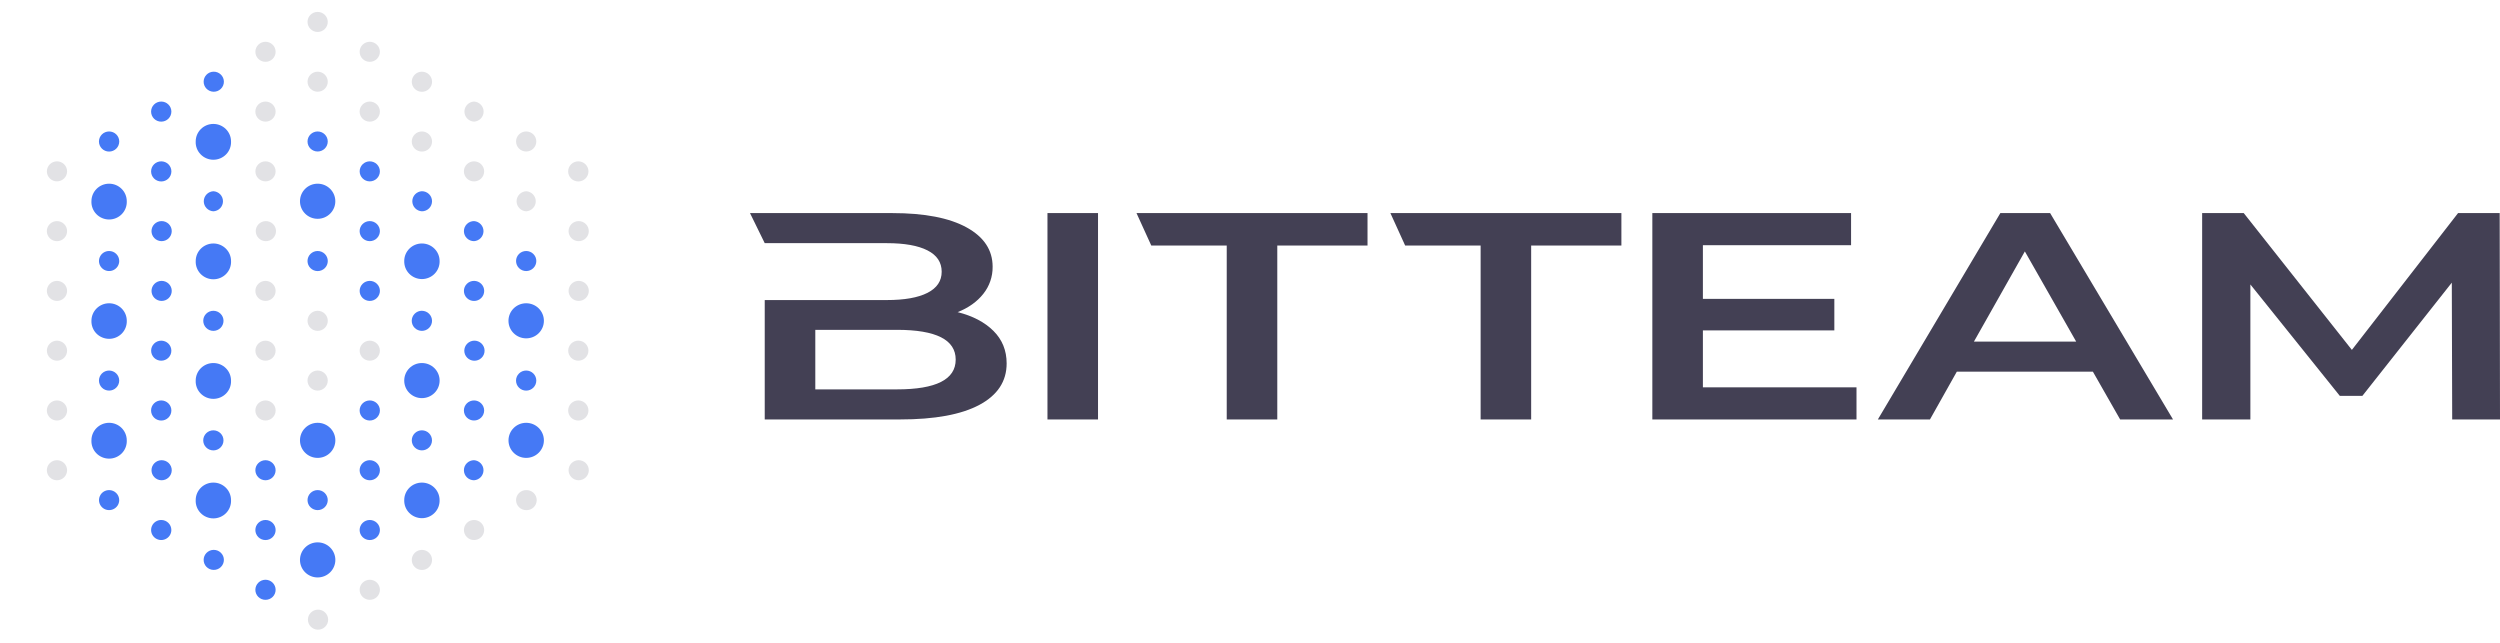 <svg width="140" height="36" viewBox="0 0 140 36" fill="none" xmlns="http://www.w3.org/2000/svg">
<path d="M61.489 11.933V23.489H58.658V11.933H61.489ZM76.581 11.933V13.749H71.528V23.489H68.697V13.749H64.471L63.644 11.933H76.581ZM90.798 11.933V13.749H85.745V23.489H82.915V13.749H78.688L77.862 11.933H90.798ZM103.66 11.933V13.732H95.362V16.737H102.723V18.503H95.362V21.689H103.964V23.489H92.531V11.933H103.66ZM114.807 11.933L121.689 23.489H118.728L117.203 20.815H109.581L108.078 23.489H105.16L112.02 11.933H114.807ZM125.65 11.933L131.705 19.594L137.651 11.933H139.982L140 23.489H137.323L137.301 15.829L132.293 22.169H131.03L126.021 15.929V23.489H123.32V11.933H125.65ZM49.969 11.933C51.769 11.933 53.155 12.2 54.128 12.734C55.1 13.268 55.587 14.002 55.587 14.938C55.594 15.489 55.41 16.025 55.065 16.456C54.716 16.897 54.237 17.238 53.627 17.479C54.469 17.69 55.137 18.039 55.631 18.528C56.124 19.018 56.372 19.626 56.372 20.352C56.372 21.354 55.864 22.127 54.847 22.672C53.831 23.216 52.349 23.489 50.404 23.489H42.825V16.803H49.663C50.651 16.803 51.41 16.669 51.94 16.399C52.469 16.129 52.734 15.735 52.734 15.218C52.734 14.689 52.469 14.291 51.94 14.022C51.41 13.752 50.651 13.617 49.663 13.617H42.825L42 11.933H49.969ZM50.23 18.471H45.657V21.805H50.23C52.422 21.805 53.519 21.249 53.519 20.138C53.519 19.026 52.422 18.471 50.23 18.471ZM113.392 14.079L110.539 19.131H116.267L113.392 14.079Z" fill="#434054"/>
<path d="M14.867 32.466C15.018 32.466 15.163 32.526 15.269 32.631C15.376 32.737 15.435 32.88 15.435 33.029C15.435 33.178 15.376 33.321 15.269 33.427C15.163 33.532 15.018 33.591 14.867 33.591C14.717 33.591 14.572 33.532 14.466 33.427C14.36 33.321 14.3 33.178 14.3 33.029C14.3 32.88 14.36 32.737 14.466 32.631C14.572 32.526 14.717 32.466 14.867 32.466ZM17.787 30.372C18.051 30.372 18.303 30.475 18.489 30.66C18.675 30.844 18.78 31.094 18.78 31.355C18.78 31.615 18.675 31.865 18.489 32.049C18.303 32.234 18.051 32.337 17.787 32.337C17.241 32.337 16.799 31.897 16.799 31.355C16.799 30.812 17.241 30.372 17.787 30.372ZM11.949 30.793C12.026 30.79 12.102 30.802 12.173 30.829C12.244 30.856 12.309 30.897 12.364 30.95C12.419 31.002 12.463 31.065 12.493 31.135C12.523 31.204 12.538 31.279 12.538 31.355C12.538 31.43 12.522 31.505 12.492 31.575C12.462 31.644 12.418 31.707 12.363 31.759C12.308 31.812 12.243 31.853 12.171 31.879C12.1 31.906 12.024 31.918 11.948 31.915C11.801 31.909 11.663 31.848 11.561 31.743C11.46 31.638 11.403 31.498 11.404 31.353C11.404 31.208 11.461 31.069 11.563 30.964C11.664 30.86 11.803 30.798 11.949 30.793ZM20.707 29.119C20.858 29.119 21.002 29.178 21.109 29.283C21.215 29.389 21.275 29.532 21.275 29.681C21.275 29.83 21.215 29.973 21.109 30.079C21.002 30.184 20.858 30.243 20.707 30.243C20.557 30.243 20.412 30.184 20.306 30.079C20.199 29.973 20.139 29.83 20.139 29.681C20.139 29.532 20.199 29.389 20.306 29.283C20.412 29.178 20.557 29.119 20.707 29.119ZM9.03 29.119C9.342 29.119 9.596 29.37 9.596 29.681C9.595 29.792 9.562 29.901 9.5 29.993C9.437 30.085 9.348 30.157 9.245 30.199C9.141 30.242 9.027 30.253 8.917 30.231C8.807 30.209 8.706 30.155 8.627 30.077C8.548 29.998 8.494 29.898 8.472 29.789C8.451 29.68 8.462 29.567 8.505 29.464C8.548 29.362 8.621 29.274 8.714 29.213C8.808 29.151 8.917 29.118 9.03 29.119ZM14.867 29.119C15.018 29.119 15.163 29.178 15.269 29.283C15.376 29.389 15.435 29.532 15.435 29.681C15.435 29.83 15.376 29.973 15.269 30.079C15.163 30.184 15.018 30.243 14.867 30.243C14.717 30.243 14.572 30.184 14.466 30.079C14.36 29.973 14.3 29.83 14.3 29.681C14.3 29.532 14.36 29.389 14.466 29.283C14.572 29.178 14.717 29.119 14.867 29.119ZM23.626 27.025C24.173 27.025 24.617 27.464 24.617 28.007C24.621 28.139 24.598 28.269 24.55 28.392C24.502 28.514 24.43 28.626 24.337 28.72C24.245 28.814 24.135 28.889 24.012 28.94C23.89 28.991 23.759 29.018 23.627 29.018C23.494 29.018 23.363 28.991 23.241 28.94C23.119 28.889 23.008 28.814 22.916 28.72C22.824 28.626 22.751 28.514 22.703 28.392C22.655 28.269 22.633 28.139 22.637 28.007C22.637 27.464 23.079 27.025 23.626 27.025ZM11.949 27.025C12.496 27.025 12.938 27.464 12.938 28.007C12.944 28.14 12.922 28.271 12.875 28.395C12.828 28.519 12.756 28.632 12.664 28.728C12.571 28.823 12.46 28.899 12.337 28.951C12.214 29.003 12.082 29.03 11.948 29.03C11.815 29.03 11.683 29.003 11.56 28.951C11.437 28.899 11.326 28.823 11.234 28.728C11.141 28.632 11.069 28.519 11.022 28.395C10.975 28.271 10.953 28.14 10.959 28.007C10.959 27.464 11.402 27.025 11.949 27.025ZM17.787 27.445C17.938 27.445 18.082 27.504 18.188 27.609C18.294 27.715 18.354 27.857 18.354 28.006C18.354 28.155 18.294 28.298 18.188 28.403C18.082 28.508 17.938 28.567 17.787 28.567C17.637 28.567 17.493 28.508 17.387 28.403C17.28 28.298 17.221 28.155 17.221 28.006C17.221 27.857 17.28 27.715 17.387 27.609C17.493 27.504 17.637 27.445 17.787 27.445ZM6.11 27.445C6.423 27.445 6.676 27.696 6.676 28.007C6.675 28.118 6.642 28.227 6.58 28.319C6.517 28.41 6.429 28.482 6.325 28.524C6.222 28.566 6.108 28.577 5.998 28.555C5.888 28.534 5.788 28.48 5.709 28.402C5.63 28.323 5.576 28.223 5.554 28.114C5.533 28.006 5.544 27.893 5.587 27.791C5.63 27.688 5.702 27.601 5.795 27.539C5.888 27.478 5.998 27.445 6.11 27.445ZM20.708 25.771C20.859 25.771 21.003 25.831 21.109 25.936C21.216 26.042 21.275 26.185 21.275 26.334C21.275 26.483 21.215 26.626 21.109 26.731C21.002 26.837 20.858 26.896 20.707 26.895C20.557 26.895 20.412 26.836 20.306 26.731C20.199 26.625 20.139 26.482 20.139 26.333C20.139 26.184 20.199 26.041 20.306 25.935C20.412 25.83 20.557 25.77 20.707 25.77L20.708 25.771ZM26.546 25.771C26.69 25.781 26.825 25.845 26.923 25.949C27.021 26.053 27.076 26.191 27.076 26.333C27.076 26.476 27.021 26.614 26.923 26.718C26.825 26.822 26.69 26.886 26.546 26.895C26.396 26.895 26.251 26.836 26.145 26.731C26.038 26.625 25.979 26.483 25.979 26.333C25.979 26.184 26.038 26.041 26.145 25.936C26.251 25.831 26.396 25.771 26.546 25.771ZM9.03 25.771C9.106 25.769 9.182 25.781 9.253 25.808C9.324 25.835 9.39 25.876 9.445 25.928C9.499 25.981 9.543 26.044 9.573 26.113C9.603 26.183 9.618 26.258 9.618 26.334C9.618 26.409 9.602 26.484 9.572 26.553C9.542 26.623 9.498 26.686 9.443 26.738C9.388 26.79 9.323 26.831 9.252 26.858C9.18 26.885 9.104 26.897 9.028 26.894C8.881 26.888 8.743 26.826 8.642 26.721C8.54 26.616 8.484 26.477 8.484 26.332C8.484 26.187 8.541 26.047 8.643 25.943C8.745 25.838 8.883 25.777 9.03 25.771ZM14.867 25.771C15.018 25.771 15.162 25.831 15.268 25.936C15.375 26.041 15.434 26.184 15.434 26.333C15.434 26.482 15.375 26.625 15.268 26.73C15.162 26.835 15.018 26.895 14.867 26.895C14.717 26.895 14.573 26.835 14.467 26.73C14.36 26.625 14.3 26.482 14.3 26.333C14.3 26.184 14.36 26.041 14.467 25.936C14.573 25.831 14.717 25.771 14.867 25.771ZM17.787 23.677C18.051 23.677 18.303 23.78 18.489 23.965C18.675 24.149 18.78 24.399 18.78 24.66C18.78 24.92 18.675 25.17 18.489 25.354C18.303 25.539 18.051 25.642 17.787 25.642C17.241 25.642 16.799 25.202 16.799 24.66C16.799 24.117 17.241 23.677 17.787 23.677ZM29.466 23.677C29.729 23.677 29.982 23.78 30.168 23.965C30.354 24.149 30.458 24.399 30.458 24.66C30.458 24.92 30.354 25.17 30.168 25.354C29.982 25.539 29.729 25.642 29.466 25.642C29.203 25.642 28.951 25.538 28.766 25.354C28.58 25.17 28.476 24.921 28.476 24.66C28.476 24.117 28.919 23.677 29.466 23.677ZM6.111 23.677C6.657 23.677 7.099 24.117 7.099 24.66C7.105 24.793 7.083 24.924 7.036 25.048C6.989 25.172 6.917 25.285 6.825 25.381C6.732 25.476 6.621 25.552 6.498 25.604C6.375 25.656 6.243 25.683 6.11 25.683C5.976 25.683 5.844 25.656 5.721 25.604C5.598 25.552 5.487 25.476 5.395 25.381C5.302 25.285 5.23 25.172 5.183 25.048C5.136 24.924 5.114 24.793 5.12 24.66C5.12 24.117 5.563 23.677 6.11 23.677H6.111ZM23.626 24.098C23.939 24.098 24.192 24.349 24.192 24.66C24.192 24.734 24.178 24.807 24.149 24.875C24.121 24.943 24.079 25.005 24.027 25.057C23.974 25.109 23.912 25.15 23.843 25.178C23.774 25.207 23.701 25.221 23.626 25.221C23.552 25.221 23.478 25.207 23.41 25.178C23.341 25.15 23.279 25.109 23.226 25.057C23.173 25.005 23.132 24.943 23.103 24.875C23.075 24.807 23.06 24.734 23.06 24.66C23.06 24.35 23.314 24.098 23.626 24.098ZM11.949 24.098C12.024 24.098 12.098 24.113 12.166 24.141C12.235 24.17 12.298 24.211 12.35 24.263C12.403 24.316 12.444 24.378 12.473 24.446C12.501 24.514 12.516 24.587 12.515 24.661C12.515 24.735 12.501 24.808 12.472 24.876C12.443 24.944 12.401 25.006 12.348 25.058C12.296 25.11 12.233 25.152 12.164 25.18C12.095 25.208 12.021 25.222 11.947 25.222C11.796 25.222 11.652 25.162 11.546 25.056C11.439 24.951 11.38 24.807 11.38 24.658C11.381 24.509 11.441 24.366 11.547 24.261C11.654 24.156 11.799 24.098 11.949 24.098ZM26.546 22.424C26.697 22.425 26.841 22.484 26.947 22.59C27.053 22.695 27.113 22.838 27.113 22.987C27.113 23.136 27.052 23.279 26.946 23.384C26.839 23.49 26.695 23.549 26.544 23.548C26.47 23.548 26.396 23.534 26.327 23.505C26.259 23.477 26.196 23.435 26.143 23.383C26.091 23.331 26.049 23.269 26.021 23.201C25.992 23.132 25.978 23.059 25.978 22.985C25.978 22.912 25.993 22.839 26.021 22.77C26.05 22.702 26.092 22.64 26.145 22.588C26.197 22.536 26.26 22.495 26.329 22.467C26.398 22.439 26.472 22.424 26.546 22.424ZM9.03 22.424C9.104 22.424 9.178 22.439 9.247 22.468C9.316 22.496 9.379 22.538 9.431 22.59C9.484 22.642 9.526 22.704 9.554 22.773C9.583 22.841 9.598 22.915 9.597 22.988C9.597 23.062 9.582 23.136 9.554 23.204C9.525 23.272 9.483 23.334 9.43 23.387C9.377 23.439 9.315 23.48 9.245 23.509C9.176 23.537 9.102 23.551 9.028 23.551C8.877 23.551 8.732 23.491 8.626 23.385C8.519 23.28 8.46 23.136 8.46 22.987C8.46 22.837 8.52 22.694 8.627 22.589C8.734 22.483 8.879 22.424 9.03 22.424ZM20.707 22.424C20.858 22.424 21.002 22.484 21.109 22.589C21.215 22.695 21.275 22.838 21.275 22.987C21.275 23.136 21.215 23.279 21.109 23.384C21.002 23.49 20.858 23.549 20.707 23.549C20.557 23.549 20.412 23.49 20.306 23.384C20.199 23.279 20.139 23.136 20.139 22.987C20.139 22.838 20.199 22.695 20.306 22.589C20.412 22.484 20.557 22.424 20.707 22.424ZM23.626 20.33C23.889 20.33 24.142 20.433 24.328 20.617C24.514 20.802 24.619 21.052 24.619 21.312C24.619 21.573 24.514 21.823 24.328 22.007C24.142 22.192 23.889 22.295 23.626 22.295C23.079 22.295 22.637 21.855 22.637 21.313C22.637 20.77 23.079 20.33 23.626 20.33ZM11.949 20.33C12.496 20.33 12.938 20.77 12.938 21.313C12.944 21.445 12.922 21.577 12.875 21.701C12.828 21.825 12.756 21.938 12.664 22.034C12.571 22.129 12.46 22.205 12.337 22.257C12.214 22.309 12.082 22.336 11.948 22.336C11.815 22.336 11.683 22.309 11.56 22.257C11.437 22.205 11.326 22.129 11.234 22.034C11.141 21.938 11.069 21.825 11.022 21.701C10.975 21.577 10.953 21.445 10.959 21.313C10.959 20.77 11.402 20.33 11.949 20.33ZM6.11 20.75C6.184 20.75 6.258 20.765 6.327 20.793C6.395 20.821 6.458 20.863 6.51 20.915C6.563 20.967 6.605 21.029 6.633 21.097C6.661 21.166 6.676 21.239 6.676 21.312C6.676 21.386 6.661 21.459 6.632 21.527C6.604 21.595 6.562 21.657 6.509 21.709C6.456 21.761 6.394 21.803 6.325 21.831C6.256 21.859 6.182 21.873 6.108 21.873C5.958 21.873 5.813 21.814 5.707 21.708C5.601 21.603 5.542 21.46 5.542 21.311C5.542 21.162 5.602 21.019 5.708 20.914C5.815 20.809 5.959 20.75 6.11 20.75ZM29.465 20.75C29.616 20.75 29.76 20.809 29.867 20.915C29.973 21.02 30.033 21.163 30.033 21.312C30.033 21.462 29.973 21.605 29.867 21.71C29.76 21.816 29.616 21.875 29.465 21.875C29.314 21.875 29.17 21.816 29.064 21.71C28.957 21.605 28.897 21.462 28.897 21.312C28.897 21.163 28.957 21.02 29.064 20.915C29.17 20.809 29.314 20.75 29.465 20.75ZM9.03 19.077C9.105 19.077 9.178 19.092 9.247 19.12C9.316 19.148 9.378 19.19 9.431 19.242C9.483 19.294 9.525 19.356 9.553 19.424C9.582 19.492 9.596 19.565 9.596 19.638C9.596 19.712 9.581 19.785 9.553 19.853C9.524 19.921 9.483 19.983 9.43 20.035C9.377 20.087 9.315 20.128 9.246 20.156C9.177 20.184 9.104 20.199 9.03 20.199C8.879 20.199 8.735 20.14 8.629 20.035C8.523 19.929 8.463 19.787 8.463 19.638C8.463 19.489 8.523 19.347 8.629 19.241C8.735 19.136 8.879 19.077 9.03 19.077H9.03ZM26.547 19.077C26.623 19.074 26.7 19.087 26.771 19.114C26.842 19.141 26.908 19.182 26.963 19.235C27.018 19.287 27.061 19.35 27.091 19.42C27.121 19.489 27.136 19.564 27.136 19.64C27.136 19.716 27.121 19.791 27.091 19.86C27.061 19.93 27.017 19.993 26.961 20.045C26.906 20.098 26.841 20.139 26.769 20.165C26.698 20.192 26.622 20.204 26.545 20.201C26.399 20.195 26.26 20.134 26.159 20.029C26.057 19.924 26 19.784 26 19.639C26.001 19.493 26.058 19.354 26.16 19.249C26.262 19.144 26.4 19.083 26.547 19.077ZM6.111 16.983C6.657 16.983 7.1 17.423 7.1 17.965C7.104 18.096 7.081 18.226 7.033 18.349C6.985 18.471 6.913 18.583 6.821 18.677C6.728 18.771 6.618 18.846 6.496 18.897C6.374 18.948 6.243 18.975 6.11 18.975C5.978 18.975 5.846 18.948 5.724 18.897C5.602 18.846 5.492 18.771 5.399 18.677C5.307 18.583 5.235 18.471 5.187 18.349C5.139 18.226 5.116 18.096 5.12 17.965C5.12 17.423 5.564 16.983 6.111 16.983ZM29.466 16.983C29.729 16.983 29.982 17.086 30.168 17.27C30.354 17.455 30.458 17.705 30.458 17.965C30.458 18.226 30.354 18.476 30.168 18.66C29.982 18.845 29.729 18.948 29.466 18.948C29.203 18.948 28.951 18.845 28.764 18.66C28.578 18.476 28.474 18.226 28.474 17.965C28.474 17.705 28.578 17.455 28.764 17.27C28.951 17.086 29.203 16.983 29.466 16.983ZM23.627 17.404C23.778 17.404 23.922 17.464 24.028 17.569C24.135 17.675 24.194 17.818 24.194 17.968C24.193 18.117 24.133 18.26 24.026 18.365C23.92 18.47 23.775 18.529 23.625 18.529C23.474 18.528 23.329 18.469 23.223 18.363C23.116 18.257 23.057 18.113 23.057 17.964C23.057 17.815 23.118 17.672 23.225 17.566C23.331 17.461 23.476 17.402 23.627 17.402V17.404ZM11.949 17.404C12.1 17.404 12.244 17.463 12.351 17.569C12.457 17.674 12.517 17.817 12.517 17.966C12.517 18.115 12.457 18.258 12.351 18.364C12.244 18.469 12.1 18.529 11.949 18.529C11.799 18.529 11.654 18.469 11.548 18.364C11.441 18.258 11.382 18.115 11.382 17.966C11.382 17.817 11.441 17.674 11.548 17.569C11.654 17.463 11.799 17.404 11.949 17.404ZM20.708 15.729C20.783 15.729 20.856 15.744 20.925 15.772C20.994 15.8 21.056 15.842 21.109 15.894C21.162 15.946 21.203 16.008 21.232 16.076C21.26 16.145 21.275 16.218 21.275 16.291C21.275 16.365 21.26 16.438 21.231 16.506C21.203 16.574 21.161 16.636 21.108 16.688C21.056 16.741 20.993 16.782 20.924 16.81C20.855 16.838 20.782 16.853 20.707 16.852C20.557 16.852 20.413 16.793 20.306 16.688C20.2 16.583 20.14 16.44 20.14 16.291C20.14 16.142 20.2 15.999 20.306 15.894C20.413 15.789 20.558 15.729 20.708 15.729ZM26.547 15.729C26.698 15.729 26.842 15.789 26.949 15.894C27.055 16 27.115 16.143 27.115 16.292C27.115 16.441 27.055 16.584 26.949 16.689C26.842 16.795 26.698 16.854 26.547 16.854C26.396 16.854 26.252 16.795 26.145 16.689C26.039 16.584 25.979 16.441 25.979 16.292C25.979 16.143 26.039 16 26.145 15.894C26.252 15.789 26.396 15.729 26.547 15.729ZM9.03 15.729C9.106 15.726 9.182 15.739 9.253 15.766C9.325 15.793 9.39 15.834 9.445 15.886C9.5 15.938 9.543 16.001 9.573 16.071C9.603 16.14 9.618 16.215 9.618 16.291C9.618 16.367 9.603 16.441 9.573 16.511C9.543 16.581 9.499 16.643 9.444 16.696C9.389 16.748 9.324 16.789 9.252 16.816C9.181 16.842 9.105 16.855 9.029 16.852C8.882 16.846 8.744 16.784 8.642 16.679C8.541 16.574 8.485 16.435 8.485 16.29C8.485 16.145 8.542 16.005 8.644 15.901C8.745 15.796 8.884 15.735 9.03 15.729H9.03ZM11.949 13.635C12.496 13.635 12.939 14.076 12.939 14.617C12.945 14.75 12.923 14.882 12.876 15.005C12.829 15.129 12.757 15.242 12.664 15.338C12.572 15.433 12.461 15.509 12.338 15.561C12.215 15.613 12.083 15.64 11.949 15.64C11.816 15.64 11.684 15.613 11.561 15.561C11.438 15.509 11.327 15.433 11.234 15.338C11.142 15.242 11.07 15.129 11.023 15.005C10.976 14.882 10.954 14.75 10.96 14.617C10.96 14.076 11.402 13.635 11.949 13.635ZM23.627 13.635C24.174 13.635 24.618 14.076 24.618 14.617C24.622 14.749 24.599 14.879 24.551 15.002C24.503 15.124 24.431 15.236 24.338 15.33C24.246 15.424 24.136 15.499 24.013 15.55C23.891 15.601 23.76 15.628 23.628 15.628C23.495 15.628 23.364 15.601 23.242 15.55C23.12 15.499 23.009 15.424 22.917 15.33C22.825 15.236 22.752 15.124 22.704 15.002C22.656 14.879 22.634 14.749 22.637 14.617C22.637 14.076 23.08 13.635 23.627 13.635ZM29.467 14.056C29.541 14.056 29.615 14.07 29.684 14.099C29.753 14.127 29.815 14.168 29.868 14.221C29.92 14.273 29.962 14.335 29.991 14.403C30.019 14.471 30.034 14.544 30.034 14.618C30.033 14.692 30.019 14.765 29.99 14.833C29.962 14.901 29.92 14.963 29.867 15.015C29.814 15.067 29.752 15.108 29.683 15.136C29.614 15.165 29.541 15.179 29.466 15.179C29.316 15.179 29.171 15.12 29.065 15.014C28.959 14.909 28.899 14.766 28.899 14.617C28.899 14.469 28.959 14.326 29.065 14.22C29.171 14.115 29.317 14.056 29.467 14.056ZM6.111 14.056C6.424 14.056 6.677 14.307 6.677 14.618C6.676 14.729 6.643 14.838 6.581 14.93C6.518 15.022 6.429 15.094 6.326 15.137C6.222 15.179 6.108 15.19 5.998 15.168C5.888 15.146 5.787 15.093 5.708 15.014C5.629 14.935 5.575 14.835 5.553 14.726C5.532 14.617 5.543 14.504 5.586 14.402C5.629 14.299 5.702 14.211 5.795 14.15C5.889 14.088 5.999 14.056 6.111 14.056ZM17.788 14.056C17.939 14.056 18.083 14.115 18.19 14.22C18.296 14.326 18.356 14.469 18.356 14.618C18.356 14.767 18.296 14.911 18.19 15.016C18.083 15.121 17.939 15.181 17.788 15.181C17.638 15.181 17.493 15.121 17.387 15.016C17.28 14.911 17.22 14.767 17.22 14.618C17.22 14.469 17.28 14.326 17.387 14.22C17.493 14.115 17.638 14.056 17.788 14.056ZM9.03 12.381C9.106 12.379 9.182 12.391 9.253 12.418C9.324 12.445 9.39 12.486 9.445 12.538C9.499 12.591 9.543 12.654 9.573 12.723C9.603 12.793 9.618 12.868 9.618 12.944C9.618 13.019 9.602 13.094 9.572 13.163C9.542 13.233 9.498 13.296 9.443 13.348C9.388 13.4 9.323 13.441 9.252 13.468C9.18 13.495 9.104 13.507 9.028 13.504C8.881 13.498 8.743 13.436 8.642 13.331C8.54 13.226 8.484 13.087 8.484 12.942C8.484 12.797 8.541 12.657 8.643 12.553C8.745 12.448 8.883 12.387 9.03 12.381ZM20.707 12.381C20.782 12.382 20.855 12.396 20.924 12.424C20.993 12.453 21.055 12.494 21.108 12.546C21.161 12.598 21.202 12.66 21.231 12.729C21.259 12.797 21.274 12.87 21.274 12.943C21.274 13.017 21.259 13.09 21.23 13.158C21.202 13.226 21.16 13.288 21.107 13.34C21.055 13.393 20.992 13.434 20.923 13.462C20.855 13.49 20.781 13.505 20.706 13.505C20.556 13.505 20.412 13.445 20.305 13.34C20.199 13.235 20.139 13.092 20.139 12.943C20.139 12.794 20.199 12.651 20.305 12.546C20.412 12.441 20.557 12.381 20.707 12.381ZM26.546 12.381C26.69 12.391 26.825 12.454 26.923 12.559C27.021 12.663 27.076 12.801 27.076 12.943C27.076 13.086 27.021 13.224 26.923 13.328C26.825 13.432 26.69 13.496 26.546 13.505C26.396 13.505 26.251 13.446 26.145 13.341C26.038 13.236 25.979 13.092 25.979 12.943C25.979 12.794 26.038 12.651 26.145 12.546C26.251 12.441 26.396 12.381 26.546 12.381ZM6.11 10.287C6.657 10.287 7.099 10.727 7.099 11.27C7.105 11.402 7.083 11.534 7.036 11.657C6.989 11.781 6.917 11.894 6.825 11.99C6.732 12.085 6.621 12.161 6.498 12.213C6.375 12.265 6.243 12.292 6.11 12.292C5.976 12.292 5.844 12.265 5.721 12.213C5.598 12.161 5.487 12.085 5.395 11.99C5.302 11.894 5.23 11.781 5.183 11.657C5.136 11.534 5.114 11.402 5.12 11.27C5.12 10.727 5.563 10.287 6.11 10.287ZM17.787 10.287C18.334 10.287 18.778 10.727 18.778 11.27C18.778 11.814 18.334 12.253 17.787 12.253C17.241 12.253 16.799 11.813 16.799 11.27C16.799 10.727 17.241 10.287 17.787 10.287ZM11.949 10.708C12.095 10.716 12.231 10.779 12.331 10.883C12.431 10.988 12.487 11.126 12.487 11.27C12.487 11.414 12.431 11.553 12.331 11.658C12.231 11.762 12.095 11.825 11.949 11.833C11.804 11.825 11.668 11.762 11.568 11.658C11.468 11.553 11.412 11.414 11.412 11.27C11.412 11.126 11.468 10.988 11.568 10.883C11.668 10.779 11.804 10.716 11.949 10.708ZM23.626 10.708C23.777 10.708 23.921 10.767 24.028 10.873C24.134 10.978 24.194 11.121 24.194 11.27C24.194 11.419 24.134 11.563 24.028 11.668C23.921 11.774 23.777 11.833 23.626 11.833C23.481 11.825 23.345 11.762 23.245 11.658C23.145 11.553 23.089 11.414 23.089 11.27C23.089 11.126 23.145 10.988 23.245 10.883C23.345 10.779 23.481 10.716 23.626 10.708ZM9.03 9.035C9.18 9.035 9.325 9.095 9.432 9.2C9.538 9.306 9.598 9.449 9.598 9.599C9.598 9.748 9.538 9.891 9.432 9.997C9.325 10.102 9.18 10.162 9.03 10.162C8.879 10.162 8.734 10.102 8.627 9.997C8.521 9.891 8.461 9.748 8.461 9.599C8.461 9.449 8.521 9.306 8.627 9.2C8.734 9.095 8.879 9.035 9.03 9.035ZM20.707 9.035C20.782 9.035 20.855 9.05 20.924 9.078C20.993 9.106 21.055 9.147 21.108 9.199C21.16 9.252 21.202 9.313 21.23 9.381C21.259 9.449 21.273 9.522 21.273 9.596C21.273 9.67 21.259 9.742 21.23 9.811C21.202 9.879 21.16 9.94 21.108 9.992C21.055 10.044 20.993 10.086 20.924 10.114C20.855 10.142 20.782 10.157 20.707 10.157C20.557 10.157 20.413 10.098 20.307 9.992C20.201 9.887 20.141 9.745 20.141 9.596C20.141 9.447 20.201 9.305 20.307 9.199C20.413 9.094 20.557 9.035 20.707 9.035ZM11.948 6.94C12.496 6.94 12.938 7.382 12.938 7.923C12.944 8.055 12.922 8.187 12.875 8.311C12.828 8.435 12.756 8.548 12.664 8.643C12.571 8.739 12.46 8.815 12.337 8.867C12.214 8.919 12.082 8.946 11.948 8.946C11.815 8.946 11.683 8.919 11.56 8.867C11.437 8.815 11.326 8.739 11.234 8.643C11.141 8.548 11.069 8.435 11.022 8.311C10.975 8.187 10.953 8.055 10.959 7.923C10.959 7.381 11.402 6.94 11.948 6.94ZM6.11 7.362C6.26 7.362 6.405 7.421 6.512 7.527C6.618 7.632 6.678 7.776 6.678 7.925C6.678 8.074 6.618 8.218 6.512 8.323C6.405 8.429 6.26 8.488 6.11 8.488C5.959 8.488 5.814 8.429 5.707 8.323C5.601 8.218 5.541 8.074 5.541 7.925C5.541 7.776 5.601 7.632 5.707 7.527C5.814 7.421 5.959 7.362 6.11 7.362ZM17.787 7.362C17.938 7.362 18.082 7.421 18.188 7.526C18.294 7.631 18.354 7.774 18.354 7.923C18.354 8.072 18.294 8.214 18.188 8.32C18.082 8.425 17.938 8.484 17.787 8.484C17.637 8.484 17.493 8.425 17.387 8.32C17.28 8.214 17.221 8.072 17.221 7.923C17.221 7.774 17.28 7.631 17.387 7.526C17.493 7.421 17.637 7.362 17.787 7.362ZM9.03 5.687C9.104 5.687 9.178 5.702 9.247 5.73C9.316 5.759 9.378 5.8 9.431 5.853C9.483 5.905 9.525 5.967 9.554 6.035C9.582 6.104 9.597 6.177 9.597 6.251C9.596 6.324 9.582 6.398 9.553 6.466C9.524 6.534 9.482 6.596 9.43 6.648C9.377 6.7 9.314 6.742 9.245 6.77C9.176 6.798 9.102 6.812 9.028 6.812C8.877 6.812 8.733 6.753 8.626 6.647C8.52 6.541 8.461 6.398 8.461 6.249C8.461 6.1 8.521 5.957 8.628 5.851C8.734 5.746 8.879 5.687 9.03 5.687ZM11.949 4.015C12.026 4.012 12.102 4.024 12.173 4.051C12.244 4.078 12.309 4.119 12.364 4.172C12.419 4.224 12.463 4.287 12.493 4.357C12.523 4.426 12.538 4.501 12.538 4.577C12.538 4.652 12.522 4.727 12.492 4.797C12.462 4.866 12.418 4.929 12.363 4.981C12.308 5.034 12.243 5.074 12.171 5.101C12.1 5.128 12.024 5.14 11.948 5.137C11.801 5.131 11.663 5.069 11.561 4.964C11.46 4.86 11.403 4.72 11.404 4.575C11.404 4.43 11.461 4.29 11.563 4.186C11.664 4.081 11.803 4.02 11.949 4.015Z" fill="#4579F5"/>
<path d="M17.788 34.14C17.865 34.137 17.941 34.149 18.012 34.176C18.084 34.203 18.149 34.244 18.204 34.297C18.259 34.349 18.302 34.412 18.332 34.481C18.362 34.551 18.377 34.626 18.377 34.702C18.377 34.777 18.362 34.852 18.332 34.922C18.302 34.991 18.258 35.054 18.203 35.106C18.148 35.159 18.083 35.199 18.011 35.226C17.94 35.253 17.864 35.265 17.788 35.262C17.641 35.257 17.503 35.195 17.401 35.09C17.3 34.986 17.243 34.846 17.243 34.701C17.243 34.556 17.3 34.416 17.401 34.312C17.503 34.207 17.642 34.146 17.788 34.14ZM20.708 32.466C20.859 32.466 21.003 32.526 21.11 32.631C21.216 32.737 21.276 32.88 21.276 33.029C21.276 33.178 21.216 33.321 21.11 33.427C21.003 33.532 20.859 33.591 20.708 33.591C20.558 33.591 20.413 33.532 20.307 33.427C20.2 33.321 20.14 33.178 20.14 33.029C20.14 32.88 20.2 32.737 20.307 32.631C20.413 32.526 20.558 32.466 20.708 32.466ZM23.627 30.793C23.778 30.793 23.923 30.852 24.029 30.958C24.136 31.064 24.196 31.207 24.196 31.356C24.196 31.506 24.136 31.649 24.029 31.755C23.923 31.86 23.778 31.919 23.627 31.919C23.477 31.919 23.332 31.86 23.225 31.755C23.119 31.649 23.059 31.506 23.059 31.356C23.059 31.207 23.119 31.064 23.225 30.958C23.332 30.852 23.477 30.793 23.627 30.793ZM26.547 29.119C26.622 29.119 26.695 29.133 26.764 29.162C26.833 29.19 26.896 29.231 26.948 29.284C27.001 29.336 27.043 29.398 27.071 29.466C27.099 29.535 27.114 29.608 27.114 29.681C27.114 29.755 27.099 29.828 27.07 29.896C27.042 29.965 27 30.026 26.947 30.078C26.894 30.131 26.832 30.172 26.763 30.2C26.694 30.228 26.62 30.243 26.545 30.242C26.395 30.242 26.251 30.183 26.145 30.077C26.038 29.972 25.979 29.829 25.979 29.68C25.979 29.531 26.039 29.388 26.146 29.282C26.252 29.177 26.397 29.118 26.547 29.119ZM29.467 27.446C29.543 27.443 29.619 27.455 29.691 27.482C29.762 27.509 29.827 27.55 29.882 27.602C29.937 27.655 29.981 27.718 30.011 27.787C30.041 27.857 30.056 27.932 30.056 28.007C30.056 28.083 30.04 28.158 30.01 28.227C29.98 28.297 29.937 28.36 29.882 28.412C29.826 28.465 29.761 28.505 29.69 28.532C29.619 28.559 29.543 28.571 29.466 28.568C29.316 28.568 29.172 28.509 29.065 28.404C28.959 28.298 28.899 28.155 28.899 28.006C28.899 27.858 28.959 27.715 29.065 27.609C29.172 27.504 29.316 27.445 29.466 27.445L29.467 27.446ZM3.191 25.771C3.265 25.771 3.339 25.786 3.408 25.814C3.477 25.843 3.539 25.884 3.592 25.936C3.644 25.988 3.686 26.05 3.714 26.119C3.743 26.187 3.757 26.26 3.757 26.333C3.757 26.407 3.743 26.48 3.714 26.548C3.686 26.616 3.644 26.678 3.591 26.73C3.538 26.782 3.476 26.824 3.407 26.852C3.338 26.88 3.264 26.895 3.19 26.895C3.04 26.895 2.895 26.835 2.789 26.73C2.683 26.625 2.623 26.482 2.623 26.333C2.623 26.184 2.683 26.041 2.789 25.936C2.895 25.831 3.04 25.771 3.19 25.771H3.191ZM32.385 25.771C32.462 25.769 32.538 25.781 32.609 25.808C32.68 25.835 32.745 25.876 32.8 25.928C32.855 25.981 32.899 26.044 32.929 26.113C32.958 26.183 32.974 26.258 32.974 26.334C32.974 26.409 32.958 26.484 32.928 26.553C32.898 26.623 32.854 26.686 32.799 26.738C32.744 26.79 32.679 26.831 32.607 26.858C32.536 26.885 32.46 26.897 32.383 26.894C32.237 26.888 32.099 26.826 31.997 26.721C31.896 26.616 31.839 26.477 31.84 26.332C31.84 26.187 31.897 26.047 31.998 25.943C32.1 25.838 32.239 25.777 32.385 25.771ZM32.385 22.424C32.536 22.425 32.681 22.484 32.787 22.59C32.894 22.696 32.953 22.839 32.953 22.988C32.953 23.138 32.893 23.281 32.786 23.387C32.679 23.492 32.534 23.551 32.383 23.551C32.309 23.551 32.235 23.536 32.166 23.508C32.097 23.479 32.034 23.438 31.982 23.385C31.929 23.333 31.887 23.271 31.858 23.202C31.83 23.134 31.816 23.061 31.816 22.987C31.816 22.913 31.831 22.84 31.859 22.771C31.888 22.703 31.93 22.641 31.983 22.589C32.036 22.537 32.098 22.495 32.167 22.467C32.236 22.439 32.31 22.424 32.385 22.424ZM3.191 22.424C3.341 22.424 3.486 22.484 3.592 22.589C3.699 22.695 3.759 22.838 3.759 22.987C3.759 23.136 3.699 23.279 3.592 23.384C3.486 23.49 3.341 23.549 3.191 23.549C3.04 23.549 2.896 23.49 2.789 23.384C2.683 23.279 2.623 23.136 2.623 22.987C2.623 22.838 2.683 22.695 2.789 22.589C2.896 22.484 3.04 22.424 3.191 22.424ZM14.868 22.424C15.018 22.424 15.163 22.484 15.269 22.589C15.376 22.695 15.436 22.838 15.436 22.987C15.436 23.136 15.376 23.279 15.269 23.384C15.163 23.49 15.018 23.549 14.868 23.549C14.717 23.549 14.573 23.49 14.466 23.384C14.36 23.279 14.3 23.136 14.3 22.987C14.3 22.838 14.36 22.695 14.466 22.589C14.573 22.484 14.717 22.424 14.868 22.424ZM17.788 20.75C17.938 20.75 18.082 20.809 18.189 20.915C18.295 21.02 18.355 21.163 18.355 21.312C18.355 21.462 18.295 21.604 18.188 21.71C18.082 21.815 17.937 21.874 17.787 21.874C17.636 21.874 17.492 21.815 17.386 21.709C17.279 21.604 17.22 21.461 17.22 21.311C17.22 21.163 17.28 21.02 17.386 20.914C17.493 20.809 17.637 20.75 17.788 20.75ZM3.191 19.077C3.265 19.077 3.339 19.092 3.407 19.12C3.476 19.148 3.539 19.189 3.591 19.241C3.644 19.294 3.685 19.355 3.714 19.423C3.742 19.491 3.757 19.564 3.757 19.638C3.757 19.712 3.742 19.785 3.714 19.853C3.685 19.921 3.644 19.982 3.591 20.035C3.539 20.087 3.476 20.128 3.407 20.156C3.339 20.184 3.265 20.199 3.191 20.199C3.041 20.199 2.897 20.14 2.791 20.035C2.684 19.929 2.625 19.787 2.625 19.638C2.625 19.489 2.684 19.347 2.791 19.241C2.897 19.136 3.041 19.077 3.191 19.077ZM14.868 19.077C14.942 19.077 15.016 19.092 15.084 19.12C15.153 19.148 15.215 19.189 15.268 19.241C15.321 19.294 15.362 19.355 15.391 19.423C15.419 19.491 15.434 19.564 15.434 19.638C15.434 19.712 15.419 19.785 15.391 19.853C15.362 19.921 15.321 19.982 15.268 20.035C15.215 20.087 15.153 20.128 15.084 20.156C15.016 20.184 14.942 20.199 14.868 20.199C14.718 20.199 14.574 20.14 14.467 20.035C14.361 19.929 14.302 19.787 14.302 19.638C14.302 19.489 14.361 19.347 14.467 19.241C14.574 19.136 14.718 19.077 14.868 19.077ZM20.707 19.077C20.782 19.077 20.855 19.092 20.924 19.12C20.993 19.148 21.055 19.189 21.108 19.241C21.16 19.294 21.202 19.355 21.23 19.423C21.259 19.491 21.274 19.564 21.274 19.638C21.274 19.712 21.259 19.785 21.23 19.853C21.202 19.921 21.16 19.982 21.108 20.035C21.055 20.087 20.993 20.128 20.924 20.156C20.855 20.184 20.782 20.199 20.707 20.199C20.557 20.199 20.413 20.14 20.307 20.035C20.201 19.929 20.141 19.787 20.141 19.638C20.141 19.489 20.201 19.347 20.307 19.241C20.413 19.136 20.557 19.077 20.707 19.077ZM32.385 19.077C32.459 19.077 32.533 19.092 32.602 19.12C32.67 19.148 32.733 19.189 32.785 19.241C32.838 19.294 32.88 19.355 32.908 19.423C32.937 19.491 32.951 19.564 32.951 19.638C32.951 19.712 32.937 19.785 32.908 19.853C32.88 19.921 32.838 19.982 32.785 20.035C32.733 20.087 32.67 20.128 32.602 20.156C32.533 20.184 32.459 20.199 32.385 20.199C32.235 20.199 32.091 20.14 31.985 20.035C31.879 19.929 31.819 19.787 31.819 19.638C31.819 19.489 31.879 19.347 31.985 19.241C32.091 19.136 32.235 19.077 32.385 19.077ZM17.788 17.404C17.939 17.404 18.084 17.463 18.19 17.569C18.297 17.674 18.356 17.817 18.356 17.966C18.356 18.115 18.297 18.258 18.19 18.364C18.084 18.469 17.939 18.529 17.788 18.529C17.638 18.529 17.493 18.469 17.387 18.364C17.28 18.258 17.221 18.115 17.221 17.966C17.221 17.817 17.28 17.674 17.387 17.569C17.493 17.463 17.638 17.404 17.788 17.404ZM3.191 15.729C3.265 15.729 3.339 15.744 3.408 15.772C3.477 15.8 3.539 15.842 3.592 15.894C3.644 15.946 3.686 16.008 3.714 16.076C3.743 16.145 3.757 16.218 3.757 16.291C3.757 16.365 3.743 16.438 3.714 16.506C3.686 16.574 3.644 16.636 3.591 16.688C3.538 16.741 3.476 16.782 3.407 16.81C3.338 16.838 3.264 16.853 3.19 16.852C3.04 16.852 2.895 16.793 2.789 16.688C2.683 16.583 2.623 16.44 2.623 16.291C2.623 16.142 2.683 15.999 2.789 15.894C2.895 15.789 3.04 15.729 3.19 15.729H3.191ZM14.868 15.729C14.942 15.729 15.016 15.744 15.085 15.772C15.153 15.8 15.216 15.842 15.269 15.894C15.321 15.946 15.363 16.008 15.392 16.076C15.42 16.144 15.435 16.217 15.435 16.291C15.435 16.365 15.42 16.438 15.392 16.506C15.363 16.574 15.321 16.636 15.269 16.688C15.216 16.74 15.153 16.782 15.085 16.81C15.016 16.838 14.942 16.852 14.868 16.852C14.717 16.852 14.573 16.793 14.467 16.688C14.36 16.583 14.301 16.44 14.301 16.291C14.301 16.142 14.36 15.999 14.467 15.894C14.573 15.789 14.717 15.729 14.868 15.729ZM32.385 15.729C32.462 15.726 32.538 15.739 32.609 15.766C32.68 15.793 32.745 15.834 32.8 15.886C32.855 15.938 32.899 16.001 32.929 16.071C32.959 16.14 32.974 16.215 32.974 16.291C32.974 16.367 32.959 16.441 32.928 16.511C32.899 16.581 32.855 16.643 32.8 16.696C32.745 16.748 32.679 16.789 32.608 16.816C32.537 16.842 32.461 16.855 32.384 16.852C32.238 16.846 32.099 16.784 31.998 16.679C31.896 16.575 31.84 16.435 31.84 16.29C31.84 16.145 31.897 16.006 31.999 15.901C32.1 15.796 32.239 15.735 32.385 15.729ZM14.868 12.382C14.944 12.379 15.02 12.392 15.091 12.419C15.163 12.446 15.228 12.486 15.283 12.539C15.338 12.591 15.382 12.654 15.411 12.724C15.441 12.793 15.457 12.868 15.457 12.944C15.457 13.02 15.441 13.094 15.411 13.164C15.381 13.233 15.337 13.296 15.282 13.349C15.227 13.401 15.162 13.442 15.091 13.469C15.019 13.495 14.943 13.508 14.867 13.505C14.72 13.499 14.582 13.437 14.48 13.333C14.379 13.228 14.322 13.089 14.322 12.943C14.322 12.798 14.379 12.659 14.48 12.554C14.582 12.45 14.72 12.388 14.867 12.382H14.868ZM32.385 12.382C32.462 12.38 32.538 12.392 32.609 12.419C32.68 12.446 32.745 12.487 32.8 12.54C32.855 12.592 32.899 12.655 32.928 12.725C32.958 12.794 32.973 12.869 32.973 12.945C32.973 13.02 32.957 13.095 32.927 13.165C32.897 13.234 32.853 13.297 32.798 13.349C32.743 13.402 32.678 13.442 32.606 13.469C32.535 13.496 32.459 13.508 32.383 13.505C32.236 13.499 32.098 13.437 31.997 13.332C31.895 13.227 31.839 13.087 31.839 12.942C31.84 12.797 31.896 12.658 31.998 12.553C32.1 12.449 32.239 12.388 32.385 12.382ZM3.19 12.382C3.34 12.382 3.485 12.441 3.591 12.547C3.698 12.652 3.757 12.795 3.757 12.944C3.757 13.093 3.698 13.236 3.591 13.342C3.485 13.447 3.34 13.506 3.19 13.506C3.039 13.506 2.895 13.447 2.788 13.342C2.682 13.236 2.622 13.093 2.622 12.944C2.622 12.795 2.682 12.652 2.788 12.546C2.895 12.441 3.039 12.382 3.19 12.382ZM29.465 10.709C29.61 10.717 29.747 10.78 29.847 10.884C29.947 10.989 30.003 11.127 30.003 11.271C30.003 11.415 29.947 11.554 29.847 11.658C29.747 11.763 29.61 11.826 29.465 11.834C29.32 11.826 29.184 11.763 29.084 11.658C28.984 11.554 28.928 11.415 28.928 11.271C28.928 11.127 28.984 10.989 29.084 10.884C29.184 10.78 29.32 10.717 29.465 10.709ZM3.191 9.035C3.265 9.035 3.339 9.05 3.407 9.078C3.476 9.106 3.539 9.147 3.591 9.199C3.644 9.252 3.685 9.313 3.714 9.381C3.742 9.449 3.757 9.522 3.757 9.596C3.757 9.67 3.742 9.742 3.714 9.811C3.685 9.879 3.644 9.94 3.591 9.992C3.539 10.044 3.476 10.086 3.407 10.114C3.339 10.142 3.265 10.157 3.191 10.157C3.041 10.157 2.897 10.098 2.791 9.992C2.684 9.887 2.625 9.745 2.625 9.596C2.625 9.447 2.684 9.305 2.791 9.199C2.897 9.094 3.041 9.035 3.191 9.035ZM14.868 9.035C14.942 9.035 15.016 9.05 15.084 9.078C15.153 9.106 15.215 9.147 15.268 9.199C15.321 9.252 15.362 9.313 15.391 9.381C15.419 9.449 15.434 9.522 15.434 9.596C15.434 9.67 15.419 9.742 15.391 9.811C15.362 9.879 15.321 9.94 15.268 9.992C15.215 10.044 15.153 10.086 15.084 10.114C15.016 10.142 14.942 10.157 14.868 10.157C14.718 10.157 14.574 10.098 14.467 9.992C14.361 9.887 14.302 9.745 14.302 9.596C14.302 9.447 14.361 9.305 14.467 9.199C14.574 9.094 14.718 9.035 14.868 9.035ZM26.546 9.035C26.697 9.035 26.841 9.095 26.947 9.2C27.054 9.306 27.113 9.449 27.113 9.598C27.113 9.747 27.053 9.89 26.946 9.995C26.84 10.101 26.695 10.159 26.545 10.159C26.47 10.159 26.396 10.145 26.328 10.116C26.259 10.088 26.196 10.046 26.144 9.994C26.091 9.942 26.049 9.88 26.021 9.812C25.992 9.743 25.978 9.67 25.978 9.596C25.978 9.523 25.993 9.45 26.021 9.381C26.05 9.313 26.092 9.251 26.145 9.199C26.198 9.147 26.26 9.106 26.329 9.078C26.398 9.05 26.472 9.035 26.546 9.035ZM32.385 9.035C32.536 9.035 32.681 9.095 32.787 9.2C32.894 9.306 32.954 9.449 32.954 9.599C32.954 9.748 32.894 9.891 32.787 9.997C32.681 10.102 32.536 10.162 32.385 10.162C32.234 10.162 32.09 10.102 31.983 9.997C31.876 9.891 31.816 9.748 31.816 9.599C31.816 9.449 31.876 9.306 31.983 9.2C32.09 9.095 32.234 9.035 32.385 9.035ZM23.626 7.362C23.777 7.362 23.922 7.421 24.029 7.527C24.135 7.632 24.195 7.776 24.195 7.925C24.195 8.074 24.135 8.218 24.029 8.323C23.922 8.429 23.777 8.488 23.626 8.488C23.476 8.488 23.331 8.429 23.224 8.323C23.118 8.218 23.058 8.074 23.058 7.925C23.058 7.776 23.118 7.632 23.224 7.527C23.331 7.421 23.476 7.362 23.626 7.362ZM29.466 7.362C29.617 7.362 29.761 7.421 29.867 7.526C29.974 7.631 30.033 7.774 30.033 7.923C30.033 8.072 29.974 8.215 29.867 8.32C29.761 8.426 29.617 8.485 29.466 8.485C29.316 8.485 29.172 8.426 29.065 8.32C28.959 8.215 28.899 8.072 28.899 7.923C28.899 7.774 28.959 7.631 29.065 7.526C29.172 7.421 29.316 7.362 29.466 7.362ZM14.868 5.687C14.942 5.687 15.016 5.702 15.085 5.73C15.154 5.759 15.216 5.8 15.269 5.852C15.322 5.905 15.364 5.967 15.392 6.035C15.421 6.103 15.435 6.176 15.435 6.25C15.435 6.324 15.42 6.397 15.392 6.465C15.363 6.534 15.321 6.596 15.268 6.648C15.216 6.7 15.153 6.741 15.084 6.77C15.015 6.798 14.941 6.812 14.867 6.812C14.716 6.812 14.572 6.753 14.465 6.647C14.359 6.542 14.299 6.399 14.299 6.25C14.299 6.101 14.359 5.957 14.465 5.852C14.572 5.747 14.716 5.687 14.867 5.687H14.868ZM20.707 5.687C20.781 5.687 20.855 5.702 20.924 5.73C20.993 5.759 21.055 5.8 21.108 5.852C21.161 5.905 21.203 5.967 21.231 6.035C21.259 6.103 21.274 6.176 21.274 6.25C21.274 6.324 21.259 6.397 21.231 6.465C21.202 6.534 21.16 6.596 21.107 6.648C21.055 6.7 20.992 6.741 20.923 6.77C20.854 6.798 20.78 6.812 20.706 6.812C20.555 6.812 20.411 6.753 20.304 6.647C20.198 6.542 20.138 6.398 20.138 6.249C20.138 6.1 20.198 5.957 20.305 5.852C20.412 5.746 20.556 5.687 20.707 5.687ZM26.545 5.687C26.691 5.695 26.827 5.758 26.927 5.863C27.027 5.967 27.083 6.106 27.083 6.25C27.083 6.394 27.027 6.532 26.927 6.637C26.827 6.741 26.691 6.804 26.545 6.812C26.4 6.804 26.264 6.741 26.164 6.637C26.064 6.532 26.008 6.394 26.008 6.25C26.008 6.106 26.064 5.967 26.164 5.863C26.264 5.758 26.4 5.695 26.545 5.687ZM17.788 4.015C17.939 4.015 18.083 4.074 18.189 4.179C18.295 4.284 18.355 4.427 18.355 4.575C18.355 4.724 18.295 4.867 18.189 4.972C18.083 5.077 17.939 5.136 17.788 5.136C17.638 5.136 17.494 5.077 17.388 4.972C17.282 4.867 17.222 4.724 17.222 4.575C17.222 4.427 17.282 4.284 17.388 4.179C17.494 4.074 17.638 4.015 17.788 4.015ZM23.627 4.015C23.778 4.015 23.923 4.074 24.029 4.18C24.136 4.285 24.196 4.429 24.196 4.578C24.196 4.727 24.136 4.871 24.029 4.976C23.923 5.082 23.778 5.141 23.627 5.141C23.477 5.141 23.332 5.082 23.225 4.976C23.119 4.871 23.059 4.727 23.059 4.578C23.059 4.429 23.119 4.285 23.225 4.18C23.332 4.074 23.477 4.015 23.627 4.015ZM14.868 2.339C15.018 2.339 15.162 2.399 15.269 2.504C15.375 2.609 15.435 2.752 15.435 2.901C15.435 3.05 15.375 3.193 15.269 3.298C15.162 3.403 15.018 3.463 14.868 3.463C14.717 3.463 14.573 3.403 14.467 3.298C14.36 3.193 14.301 3.05 14.301 2.901C14.301 2.752 14.36 2.609 14.467 2.504C14.573 2.399 14.717 2.339 14.868 2.339ZM20.707 2.339C20.782 2.339 20.856 2.354 20.924 2.382C20.993 2.411 21.056 2.452 21.108 2.504C21.161 2.556 21.203 2.618 21.231 2.686C21.259 2.755 21.274 2.828 21.274 2.901C21.274 2.975 21.259 3.048 21.231 3.116C21.202 3.184 21.16 3.246 21.108 3.298C21.055 3.35 20.992 3.392 20.924 3.42C20.855 3.448 20.781 3.463 20.707 3.463C20.556 3.463 20.412 3.403 20.306 3.298C20.199 3.193 20.14 3.05 20.14 2.901C20.14 2.752 20.199 2.609 20.306 2.504C20.412 2.399 20.557 2.339 20.707 2.339ZM17.788 0.667C17.938 0.667 18.082 0.726 18.189 0.831C18.295 0.936 18.355 1.079 18.355 1.228C18.355 1.377 18.295 1.52 18.189 1.625C18.082 1.731 17.938 1.79 17.788 1.79C17.637 1.79 17.493 1.731 17.387 1.625C17.28 1.52 17.221 1.377 17.221 1.228C17.221 1.079 17.28 0.936 17.387 0.831C17.493 0.726 17.637 0.667 17.788 0.667Z" fill="#E2E2E5"/>
</svg>
